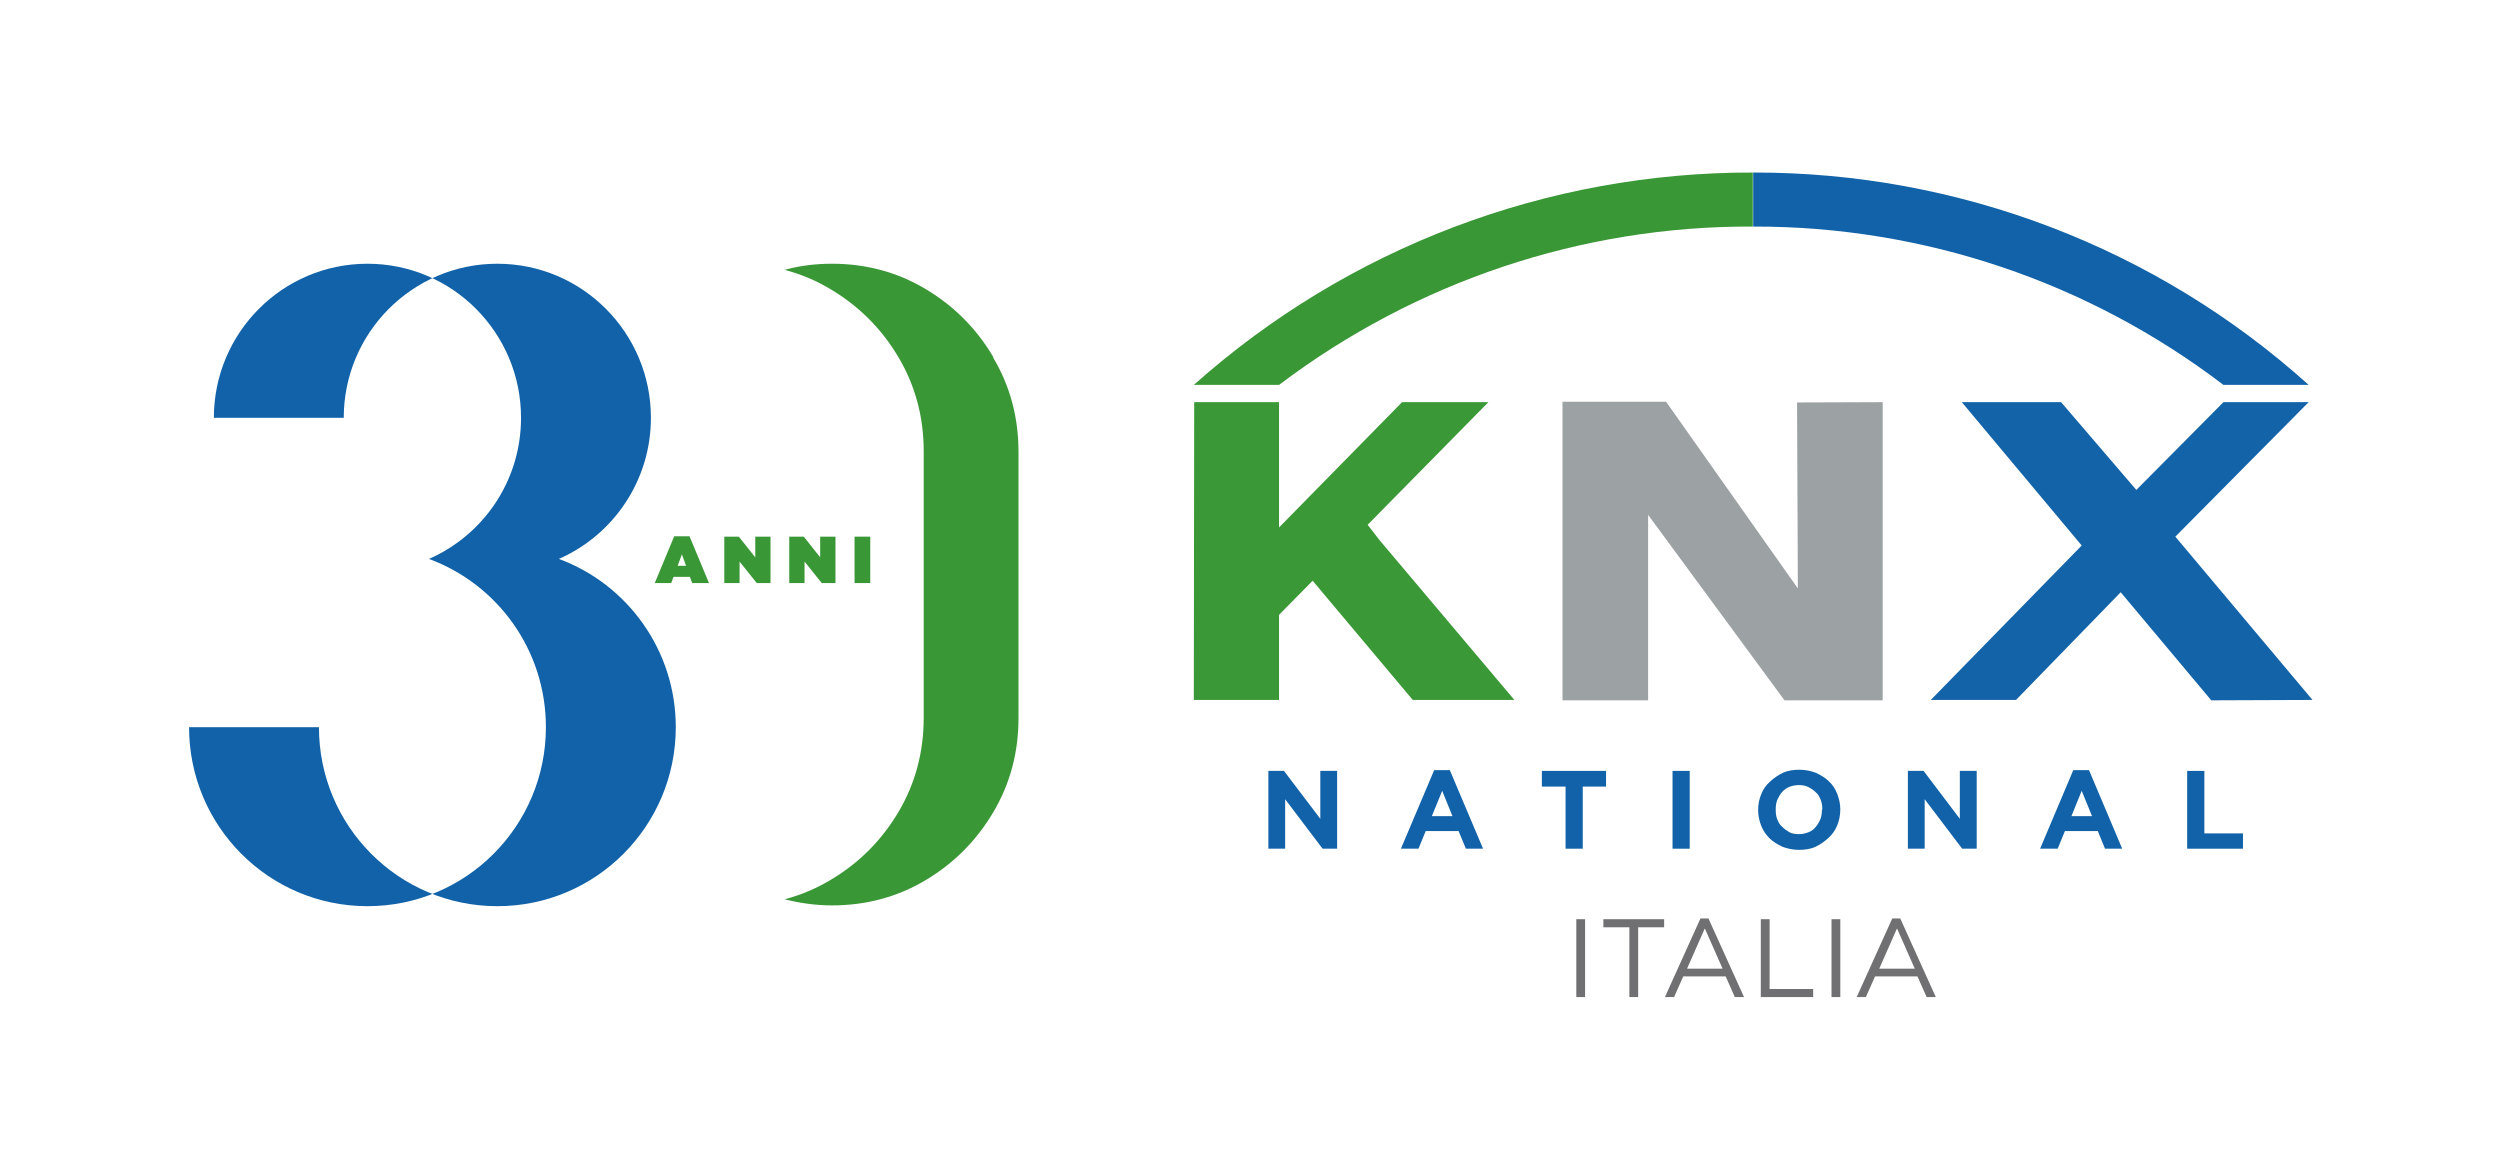 <?xml version="1.0" encoding="UTF-8"?> <svg xmlns="http://www.w3.org/2000/svg" xmlns:xlink="http://www.w3.org/1999/xlink" width="150px" height="69px" viewBox="0 0 149 69" version="1.1"><g id="surface1"><path style=" stroke:none;fill-rule:nonzero;fill:rgb(6.667%,38.431%,65.882%);fill-opacity:1;" d="M 78.855 50.922 L 76.609 47.953 L 76.609 50.922 L 75.602 50.922 L 75.602 46.254 L 76.539 46.254 L 78.719 49.129 L 78.719 46.254 L 79.727 46.254 L 79.727 50.922 Z M 78.855 50.922 "></path><path style=" stroke:none;fill-rule:nonzero;fill:rgb(6.667%,38.431%,65.882%);fill-opacity:1;" d="M 87.453 50.922 L 87.016 49.863 L 85.043 49.863 L 84.609 50.922 L 83.555 50.922 L 85.551 46.207 L 86.488 46.207 L 88.484 50.922 L 87.406 50.922 Z M 86.031 47.449 L 85.41 48.969 L 86.648 48.969 Z M 86.031 47.449 "></path><path style=" stroke:none;fill-rule:nonzero;fill:rgb(6.667%,38.431%,65.882%);fill-opacity:1;" d="M 94.465 47.195 L 94.465 50.922 L 93.434 50.922 L 93.434 47.195 L 92.012 47.195 L 92.012 46.254 L 95.863 46.254 L 95.863 47.195 L 94.441 47.195 Z M 94.465 47.195 "></path><path style=" stroke:none;fill-rule:nonzero;fill:rgb(6.667%,38.431%,65.882%);fill-opacity:1;" d="M 99.852 50.922 L 99.852 46.254 L 100.883 46.254 L 100.883 50.922 Z M 99.852 50.922 "></path><path style=" stroke:none;fill-rule:nonzero;fill:rgb(6.667%,38.431%,65.882%);fill-opacity:1;" d="M 109.734 49.52 C 109.617 49.816 109.434 50.07 109.207 50.277 C 108.977 50.484 108.723 50.668 108.426 50.809 C 108.129 50.945 107.785 50.992 107.441 50.992 C 107.098 50.992 106.754 50.922 106.453 50.809 C 106.156 50.668 105.883 50.508 105.676 50.301 C 105.469 50.094 105.285 49.84 105.172 49.543 C 105.055 49.242 104.988 48.945 104.988 48.598 C 104.988 48.254 105.055 47.934 105.172 47.656 C 105.285 47.355 105.469 47.105 105.699 46.898 C 105.926 46.691 106.18 46.508 106.477 46.367 C 106.777 46.23 107.121 46.184 107.465 46.184 C 107.809 46.184 108.152 46.254 108.449 46.367 C 108.746 46.508 109.023 46.668 109.227 46.875 C 109.457 47.082 109.617 47.336 109.734 47.633 C 109.848 47.934 109.918 48.23 109.918 48.574 C 109.918 48.922 109.848 49.242 109.734 49.52 Z M 108.84 48.574 C 108.84 48.367 108.816 48.184 108.746 48 C 108.68 47.816 108.586 47.656 108.449 47.539 C 108.312 47.402 108.176 47.312 107.992 47.219 C 107.809 47.129 107.625 47.105 107.418 47.105 C 107.211 47.105 107.027 47.148 106.844 47.219 C 106.684 47.289 106.523 47.402 106.41 47.539 C 106.293 47.68 106.203 47.84 106.133 48 C 106.066 48.184 106.043 48.367 106.043 48.574 C 106.043 48.781 106.066 48.988 106.133 49.152 C 106.203 49.336 106.293 49.496 106.434 49.609 C 106.57 49.75 106.707 49.84 106.867 49.934 C 107.027 50.023 107.234 50.047 107.441 50.047 C 107.648 50.047 107.832 50.004 108.012 49.934 C 108.195 49.863 108.336 49.75 108.449 49.609 C 108.562 49.473 108.656 49.312 108.723 49.152 C 108.793 48.969 108.816 48.781 108.816 48.574 Z M 108.84 48.574 "></path><path style=" stroke:none;fill-rule:nonzero;fill:rgb(6.667%,38.431%,65.882%);fill-opacity:1;" d="M 117.23 50.922 L 114.98 47.953 L 114.98 50.922 L 113.973 50.922 L 113.973 46.254 L 114.914 46.254 L 117.09 49.129 L 117.09 46.254 L 118.102 46.254 L 118.102 50.922 Z M 117.23 50.922 "></path><path style=" stroke:none;fill-rule:nonzero;fill:rgb(6.667%,38.431%,65.882%);fill-opacity:1;" d="M 125.801 50.922 L 125.367 49.863 L 123.395 49.863 L 122.961 50.922 L 121.906 50.922 L 123.898 46.207 L 124.84 46.207 L 126.832 50.922 L 125.758 50.922 Z M 124.402 47.449 L 123.785 48.969 L 125.023 48.969 Z M 124.402 47.449 "></path><path style=" stroke:none;fill-rule:nonzero;fill:rgb(6.667%,38.431%,65.882%);fill-opacity:1;" d="M 130.73 50.922 L 130.73 46.254 L 131.762 46.254 L 131.762 50.004 L 134.078 50.004 L 134.078 50.922 Z M 130.73 50.922 "></path><path style=" stroke:none;fill-rule:nonzero;fill:rgb(43.922%,43.922%,44.706%);fill-opacity:1;" d="M 94.605 55.152 L 94.605 59.824 L 94.078 59.824 L 94.078 55.152 Z M 94.605 55.152 "></path><path style=" stroke:none;fill-rule:nonzero;fill:rgb(43.922%,43.922%,44.706%);fill-opacity:1;" d="M 97.789 59.824 L 97.262 59.824 L 97.262 55.637 L 95.703 55.637 L 95.703 55.152 L 99.348 55.152 L 99.348 55.637 L 97.789 55.637 Z M 97.789 59.824 "></path><path style=" stroke:none;fill-rule:nonzero;fill:rgb(43.922%,43.922%,44.706%);fill-opacity:1;" d="M 104.164 59.824 L 103.59 59.824 L 103.039 58.582 L 100.496 58.582 L 99.945 59.824 L 99.395 59.824 L 101.527 55.109 L 102.008 55.109 L 104.141 59.824 Z M 101.777 55.73 L 100.723 58.121 L 102.855 58.121 L 101.801 55.73 Z M 101.777 55.73 "></path><path style=" stroke:none;fill-rule:nonzero;fill:rgb(43.922%,43.922%,44.706%);fill-opacity:1;" d="M 105.148 55.152 L 105.676 55.152 L 105.676 59.34 L 108.289 59.34 L 108.289 59.824 L 105.148 59.824 Z M 105.148 55.152 "></path><path style=" stroke:none;fill-rule:nonzero;fill:rgb(43.922%,43.922%,44.706%);fill-opacity:1;" d="M 109.918 55.152 L 109.918 59.824 L 109.391 59.824 L 109.391 55.152 Z M 109.918 55.152 "></path><path style=" stroke:none;fill-rule:nonzero;fill:rgb(43.922%,43.922%,44.706%);fill-opacity:1;" d="M 115.668 59.824 L 115.098 59.824 L 114.547 58.582 L 112.004 58.582 L 111.453 59.824 L 110.902 59.824 L 113.035 55.109 L 113.516 55.109 L 115.648 59.824 Z M 113.309 55.73 L 112.254 58.121 L 114.387 58.121 L 113.332 55.73 Z M 113.309 55.73 "></path><path style=" stroke:none;fill-rule:nonzero;fill:rgb(7.451%,38.824%,66.275%);fill-opacity:1;" d="M 138.25 41.996 L 132.176 42.02 L 126.742 35.535 L 120.461 41.996 L 115.348 41.996 L 124.402 32.73 L 117.207 24.129 L 123.164 24.129 L 127.68 29.395 L 132.906 24.129 L 138.02 24.129 L 130.02 32.199 Z M 138.25 41.996 "></path><path style=" stroke:none;fill-rule:nonzero;fill:rgb(61.176%,63.137%,63.922%);fill-opacity:1;" d="M 99.465 24.105 L 107.371 35.305 L 107.324 24.148 L 112.461 24.129 L 112.461 42.02 L 106.57 42.02 L 98.387 30.891 L 98.387 42.02 L 93.25 42.02 L 93.25 24.105 Z M 99.465 24.105 "></path><path style=" stroke:none;fill-rule:nonzero;fill:rgb(23.137%,59.608%,21.176%);fill-opacity:1;" d="M 83.625 24.129 L 76.242 31.648 L 76.242 24.129 L 71.152 24.129 L 71.129 41.996 L 76.242 41.996 L 76.242 36.891 L 78.258 34.844 L 84.266 41.996 L 90.363 41.996 L 82.27 32.406 L 81.559 31.488 L 88.805 24.129 Z M 83.625 24.129 "></path><path style=" stroke:none;fill-rule:nonzero;fill:rgb(6.667%,38.431%,65.882%);fill-opacity:1;" d="M 138.02 23.094 C 128.875 14.859 117 10.328 104.691 10.352 L 104.691 13.594 C 114.891 13.57 124.793 16.906 132.906 23.094 Z M 138.02 23.094 "></path><path style=" stroke:none;fill-rule:nonzero;fill:rgb(22.745%,59.216%,21.176%);fill-opacity:1;" d="M 71.129 23.094 L 76.242 23.094 C 84.426 16.906 94.398 13.547 104.645 13.594 L 104.668 13.594 L 104.668 10.352 C 92.312 10.328 80.367 14.859 71.129 23.094 "></path><path style=" stroke:none;fill-rule:nonzero;fill:rgb(22.745%,59.216%,21.176%);fill-opacity:1;" d="M 59.094 21.414 C 58.086 19.711 56.734 18.355 55.039 17.344 C 53.344 16.328 51.461 15.824 49.422 15.824 C 48.438 15.824 47.496 15.938 46.578 16.191 C 47.543 16.445 48.48 16.836 49.352 17.363 C 51.051 18.379 52.402 19.734 53.41 21.438 C 54.418 23.137 54.922 25.023 54.922 27.07 L 54.922 43.078 C 54.922 45.125 54.418 47.012 53.41 48.715 C 52.402 50.414 51.051 51.773 49.352 52.785 C 48.48 53.312 47.543 53.703 46.578 53.957 C 47.496 54.188 48.438 54.324 49.422 54.324 C 51.461 54.324 53.344 53.82 55.039 52.809 C 56.734 51.797 58.086 50.438 59.094 48.738 C 60.105 47.035 60.609 45.148 60.609 43.102 L 60.609 27.094 C 60.609 25.047 60.105 23.16 59.094 21.461 Z M 59.094 21.414 "></path><path style=" stroke:none;fill-rule:nonzero;fill:rgb(6.667%,38.431%,65.882%);fill-opacity:1;" d="M 25.238 33.535 C 29.34 35.051 32.254 38.984 32.254 43.633 C 32.254 49.566 27.461 54.371 21.547 54.371 C 15.633 54.371 10.844 49.566 10.844 43.633 L 18.637 43.633 C 18.637 49.566 23.426 54.371 29.34 54.371 C 35.254 54.371 40.047 49.566 40.047 43.633 C 40.047 39.008 37.137 35.051 33.031 33.535 C 36.289 32.109 38.555 28.844 38.555 25.07 C 38.555 19.965 34.43 15.824 29.34 15.824 C 24.254 15.824 20.125 19.965 20.125 25.07 L 12.332 25.07 C 12.332 19.965 16.457 15.824 21.547 15.824 C 26.637 15.824 30.762 19.965 30.762 25.07 C 30.762 28.863 28.492 32.109 25.238 33.535 "></path><path style=" stroke:none;fill-rule:nonzero;fill:rgb(22.745%,59.216%,21.176%);fill-opacity:1;" d="M 39.953 32.176 L 40.871 32.176 L 42.039 34.984 L 41.031 34.984 L 40.895 34.613 L 39.91 34.613 L 39.773 34.984 L 38.785 34.984 Z M 40.664 33.949 L 40.414 33.258 L 40.16 33.949 Z M 40.664 33.949 "></path><path style=" stroke:none;fill-rule:nonzero;fill:rgb(22.745%,59.216%,21.176%);fill-opacity:1;" d="M 42.957 32.199 L 43.828 32.199 L 44.816 33.441 L 44.816 32.199 L 45.73 32.199 L 45.73 34.984 L 44.906 34.984 L 43.875 33.695 L 43.875 34.984 L 42.957 34.984 Z M 42.957 32.199 "></path><path style=" stroke:none;fill-rule:nonzero;fill:rgb(22.745%,59.216%,21.176%);fill-opacity:1;" d="M 46.855 32.199 L 47.727 32.199 L 48.711 33.441 L 48.711 32.199 L 49.629 32.199 L 49.629 34.984 L 48.805 34.984 L 47.773 33.695 L 47.773 34.984 L 46.855 34.984 Z M 46.855 32.199 "></path><path style=" stroke:none;fill-rule:nonzero;fill:rgb(22.745%,59.216%,21.176%);fill-opacity:1;" d="M 50.773 32.199 L 51.715 32.199 L 51.715 34.984 L 50.773 34.984 Z M 50.773 32.199 "></path></g></svg> 